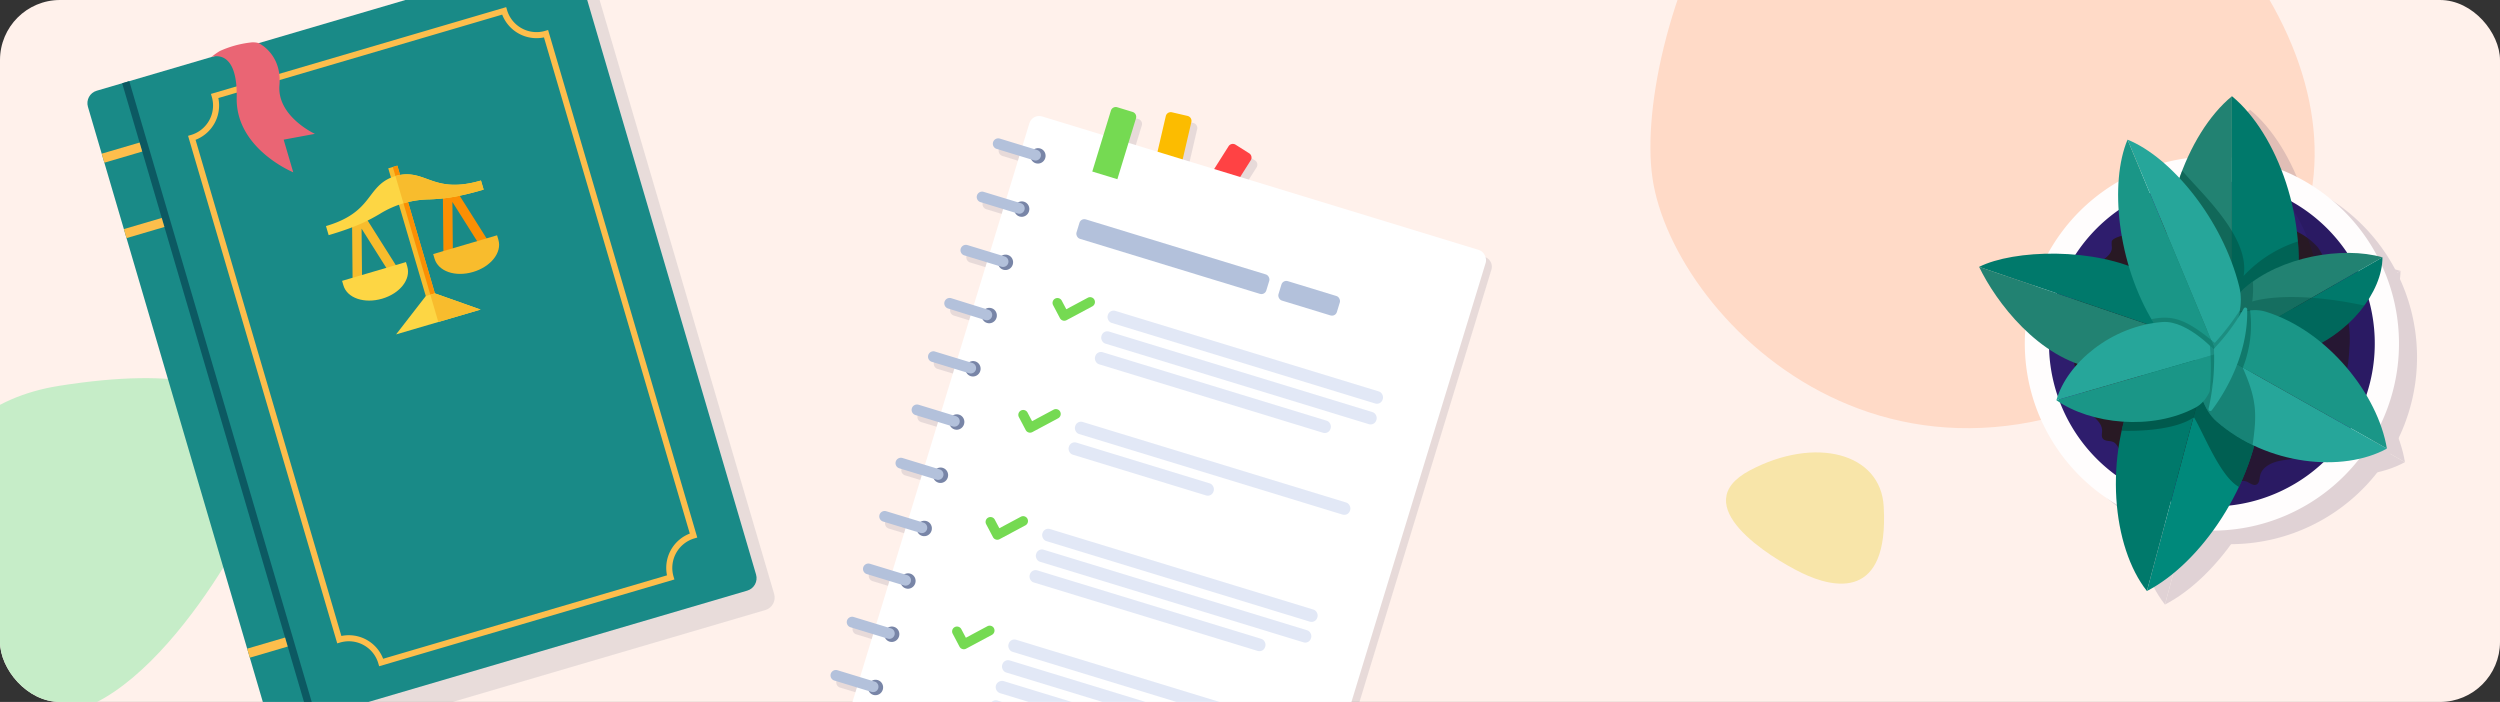 <?xml version="1.0" encoding="UTF-8"?>
<svg xmlns="http://www.w3.org/2000/svg" xmlns:xlink="http://www.w3.org/1999/xlink" width="666" height="187" viewBox="0 0 666 187">
  <rect x="0" y="0" width="666" height="187" fill="#333333" stroke="none"/>
  <defs>
    <clipPath id="clip-path">
      <rect id="Rectangle_4557" data-name="Rectangle 4557" width="666" height="187" rx="16" transform="translate(596 6655)" fill="#fff1eb"></rect>
    </clipPath>
  </defs>
  <g id="Groupe_22348" data-name="Groupe 22348" transform="translate(-262 -6655)">
    <rect id="Rectangle_640" data-name="Rectangle 640" width="666" height="187" rx="16" transform="translate(262 6655)" fill="#fff1eb"></rect>
    <g id="Groupe_de_masques_5" data-name="Groupe de masques 5" transform="translate(-334)" clip-path="url(#clip-path)">
      <g id="Groupe_20478" data-name="Groupe 20478">
        <g id="Groupe_26367" data-name="Groupe 26367" transform="translate(1079.156 6571.926) rotate(24)">
          <path id="Tracé_61101" data-name="Tracé 61101" d="M169.43,111.837c-50.1,90.72-134.837,57.71-155.575,24.855S-14.573-5.6,66.128.224,198.013,60.03,169.43,111.837Z" transform="translate(0 0)" fill="#ffdac7"></path>
          <path id="Tracé_86599" data-name="Tracé 86599" d="M124.748,244.383c11.5,22.369-3.34,25.321-12.738,25.01s-35.884-3.884-23.767-19.34S118.223,231.568,124.748,244.383Z" transform="translate(-19.008 -52.778)" fill="#f8e5a9"></path>
        </g>
        <g id="Groupe_25704" data-name="Groupe 25704" transform="matrix(0.875, -0.485, 0.485, 0.875, 568.676, 6647.772)">
          <g id="Groupe_25704-2" data-name="Groupe 25704" transform="translate(-72.605 113.839)">
            <path id="Tracé_3274" data-name="Tracé 3274" d="M174.011,339.282c62.453,22.779,41.032,46.689,23.307,58.38s-72.56,39.825-79.2-1.81C111.408,354.292,138.259,326.309,174.011,339.282Z" transform="translate(-117.087 -336.082)" fill="#c6edc8"></path>
          </g>
        </g>
      </g>
    </g>
    <g id="Groupe_de_masques_8" data-name="Groupe de masques 8" transform="translate(-334)" clip-path="url(#clip-path)">
      <g id="Groupe_20971" data-name="Groupe 20971">
        <g id="Illustration_42" data-name="Illustration 42" transform="translate(903.603 6786.374) rotate(17)">
          <g id="Groupe_20940" data-name="Groupe 20940" transform="translate(-68.472 -98.666)">
            <g id="Groupe_20939" data-name="Groupe 20939">
              <path id="Tracé_38180" data-name="Tracé 38180" d="M137.91,195.333l-.091-179.057a2.712,2.712,0,0,0-2.713-2.71L68.63,13.6l1.392-5.079a1.355,1.355,0,0,0-.949-1.666L64.945,5.723a1.356,1.356,0,0,0-1.666.949l-1.9,6.931-8.765,0-.7-10.213a1.356,1.356,0,0,0-1.445-1.26L46.2,2.426a1.356,1.356,0,0,0-1.26,1.445l.665,9.74-8.083,0V6.755A1.356,1.356,0,0,0,36.167,5.4H31.885A1.356,1.356,0,0,0,30.53,6.755v6.864l-17.119.009a2.711,2.711,0,0,0-2.71,2.713l0,6.188-6.3,0a1.435,1.435,0,0,0,0,2.87l6.3,0,.006,11.956-6.3,0a1.435,1.435,0,0,0,0,2.869l6.3,0,.006,11.956-6.3,0a1.435,1.435,0,0,0,0,2.869l6.3,0,.006,11.963-6.289-.035a1.435,1.435,0,0,0-.016,2.869l6.306.035.006,11.95-6.3,0a1.435,1.435,0,0,0,0,2.869l6.3,0,.005,11.956-6.3,0a1.435,1.435,0,0,0,0,2.87l6.3,0,.006,11.956-6.3,0a1.435,1.435,0,0,0,0,2.869l6.3,0,.006,11.956-6.3,0a1.435,1.435,0,0,0,0,2.869l6.3,0,.006,11.784-6.358,0a1.435,1.435,0,0,0,0,2.869l6.358,0,.006,11.956-6.358,0a1.435,1.435,0,0,0,0,2.869l6.358,0,.006,11.956-6.358,0a1.435,1.435,0,0,0,0,2.869l6.358,0,.006,11.963-6.35-.035a1.435,1.435,0,0,0-.016,2.869l6.367.035,0,7.08a2.712,2.712,0,0,0,2.714,2.71l121.695-.062A2.712,2.712,0,0,0,137.91,195.333Z" transform="translate(-0.966 -0.776)" fill="#0b0b3a" opacity="0.1"></path>
              <g id="Groupe_20938" data-name="Groupe 20938">
                <g id="Groupe_20907" data-name="Groupe 20907" transform="translate(41.937)">
                  <path id="Tracé_38181" data-name="Tracé 38181" d="M70.114,19.967l-6.977.477L61.869,1.871A1.356,1.356,0,0,1,63.13.426L67.4.134a1.355,1.355,0,0,1,1.445,1.26Z" transform="translate(-61.866 -0.131)" fill="#fcbc00"></path>
                </g>
                <path id="Tracé_38182" data-name="Tracé 38182" d="M87.318,28.85,80.574,27l5.66-20.645A1.356,1.356,0,0,1,87.9,5.407l4.128,1.132A1.355,1.355,0,0,1,92.978,8.2Z" transform="translate(-25.955 -1.815)" fill="#ff4244"></path>
                <g id="Groupe_20937" data-name="Groupe 20937" transform="translate(0 11.465)">
                  <g id="Groupe_20908" data-name="Groupe 20908" transform="translate(7.746)">
                    <rect id="Rectangle_4810" data-name="Rectangle 4810" width="127.118" height="184.48" rx="2.711" fill="#fff"></rect>
                  </g>
                  <g id="Groupe_20917" data-name="Groupe 20917" transform="translate(10.459 8.302)">
                    <g id="Groupe_20909" data-name="Groupe 20909" transform="translate(0.053 103.781)">
                      <ellipse id="Ellipse_826" data-name="Ellipse 826" cx="2.022" cy="2.062" rx="2.022" ry="2.062" fill="#7885a7"></ellipse>
                    </g>
                    <g id="Groupe_20910" data-name="Groupe 20910" transform="translate(0.045 88.955)">
                      <ellipse id="Ellipse_827" data-name="Ellipse 827" cx="2.022" cy="2.062" rx="2.022" ry="2.062" fill="#7885a7"></ellipse>
                    </g>
                    <g id="Groupe_20911" data-name="Groupe 20911" transform="translate(0.038 74.129)">
                      <ellipse id="Ellipse_828" data-name="Ellipse 828" cx="2.022" cy="2.062" rx="2.022" ry="2.062" fill="#7885a7"></ellipse>
                    </g>
                    <g id="Groupe_20912" data-name="Groupe 20912" transform="translate(0.03 59.303)">
                      <ellipse id="Ellipse_829" data-name="Ellipse 829" cx="2.022" cy="2.062" rx="2.022" ry="2.062" fill="#7885a7"></ellipse>
                    </g>
                    <g id="Groupe_20913" data-name="Groupe 20913" transform="translate(0.023 44.478)">
                      <ellipse id="Ellipse_830" data-name="Ellipse 830" cx="2.022" cy="2.062" rx="2.022" ry="2.062" fill="#7885a7"></ellipse>
                    </g>
                    <g id="Groupe_20914" data-name="Groupe 20914" transform="translate(0.015 29.652)">
                      <ellipse id="Ellipse_831" data-name="Ellipse 831" cx="2.022" cy="2.062" rx="2.022" ry="2.062" fill="#7885a7"></ellipse>
                    </g>
                    <g id="Groupe_20915" data-name="Groupe 20915" transform="translate(0.008 14.826)">
                      <ellipse id="Ellipse_832" data-name="Ellipse 832" cx="2.022" cy="2.062" rx="2.022" ry="2.062" fill="#7885a7"></ellipse>
                    </g>
                    <g id="Groupe_20916" data-name="Groupe 20916">
                      <ellipse id="Ellipse_833" data-name="Ellipse 833" cx="2.022" cy="2.062" rx="2.022" ry="2.062" fill="#7885a7"></ellipse>
                    </g>
                  </g>
                  <g id="Groupe_20926" data-name="Groupe 20926" transform="translate(0 8.93)">
                    <g id="Groupe_20918" data-name="Groupe 20918" transform="translate(0.053 103.781)">
                      <path id="Tracé_38183" data-name="Tracé 38183" d="M1.484,183.322l10.432-.005a1.435,1.435,0,0,1,0,2.869l-10.433.005a1.435,1.435,0,0,1,0-2.869Z" transform="translate(-0.078 -183.317)" fill="#b3c1db"></path>
                    </g>
                    <g id="Groupe_20919" data-name="Groupe 20919" transform="translate(0.045 88.955)">
                      <path id="Tracé_38184" data-name="Tracé 38184" d="M1.473,161.451l10.432-.005a1.435,1.435,0,0,1,0,2.869l-10.432.005a1.435,1.435,0,0,1,0-2.869Z" transform="translate(-0.067 -161.446)" fill="#b3c1db"></path>
                    </g>
                    <g id="Groupe_20920" data-name="Groupe 20920" transform="translate(0.038 74.129)">
                      <path id="Tracé_38185" data-name="Tracé 38185" d="M1.462,139.58l10.432,0a1.435,1.435,0,0,1,0,2.869l-10.432.005a1.435,1.435,0,0,1,0-2.87Z" transform="translate(-0.056 -139.575)" fill="#b3c1db"></path>
                    </g>
                    <g id="Groupe_20921" data-name="Groupe 20921" transform="translate(0.03 59.303)">
                      <path id="Tracé_38186" data-name="Tracé 38186" d="M1.45,117.708l10.433-.005a1.435,1.435,0,0,1,0,2.87l-10.432,0a1.435,1.435,0,0,1,0-2.869Z" transform="translate(-0.044 -117.703)" fill="#b3c1db"></path>
                    </g>
                    <g id="Groupe_20922" data-name="Groupe 20922" transform="translate(0.022 44.451)">
                      <path id="Tracé_38187" data-name="Tracé 38187" d="M1.448,95.794l10.433.057a1.435,1.435,0,0,1-.016,2.869L1.432,98.663a1.435,1.435,0,0,1,.016-2.869Z" transform="translate(-0.033 -95.794)" fill="#b3c1db"></path>
                    </g>
                    <g id="Groupe_20923" data-name="Groupe 20923" transform="translate(0.015 29.651)">
                      <path id="Tracé_38188" data-name="Tracé 38188" d="M1.428,73.966l10.433-.005a1.435,1.435,0,0,1,0,2.869l-10.433.005a1.435,1.435,0,0,1,0-2.869Z" transform="translate(-0.022 -73.961)" fill="#b3c1db"></path>
                    </g>
                    <g id="Groupe_20924" data-name="Groupe 20924" transform="translate(0.007 14.826)">
                      <path id="Tracé_38189" data-name="Tracé 38189" d="M1.417,52.1,11.85,52.09a1.435,1.435,0,0,1,0,2.869l-10.433.005a1.435,1.435,0,0,1,0-2.869Z" transform="translate(-0.011 -52.09)" fill="#b3c1db"></path>
                    </g>
                    <g id="Groupe_20925" data-name="Groupe 20925">
                      <path id="Tracé_38190" data-name="Tracé 38190" d="M1.406,30.224l10.433,0a1.435,1.435,0,0,1,0,2.869l-10.433.005a1.435,1.435,0,0,1,0-2.87Z" transform="translate(0 -30.219)" fill="#b3c1db"></path>
                    </g>
                  </g>
                  <g id="Groupe_20931" data-name="Groupe 20931" transform="translate(10.459 126.736)">
                    <g id="Groupe_20927" data-name="Groupe 20927" transform="translate(0.023 44.478)">
                      <ellipse id="Ellipse_834" data-name="Ellipse 834" cx="2.022" cy="2.062" rx="2.022" ry="2.062" fill="#7885a7"></ellipse>
                    </g>
                    <g id="Groupe_20928" data-name="Groupe 20928" transform="translate(0.015 29.652)">
                      <ellipse id="Ellipse_835" data-name="Ellipse 835" cx="2.022" cy="2.062" rx="2.022" ry="2.062" fill="#7885a7"></ellipse>
                    </g>
                    <g id="Groupe_20929" data-name="Groupe 20929" transform="translate(0.008 14.826)">
                      <ellipse id="Ellipse_836" data-name="Ellipse 836" cx="2.022" cy="2.062" rx="2.022" ry="2.062" fill="#7885a7"></ellipse>
                    </g>
                    <g id="Groupe_20930" data-name="Groupe 20930">
                      <ellipse id="Ellipse_837" data-name="Ellipse 837" cx="2.022" cy="2.062" rx="2.022" ry="2.062" fill="#7885a7"></ellipse>
                    </g>
                  </g>
                  <g id="Groupe_20936" data-name="Groupe 20936" transform="translate(0 127.365)">
                    <g id="Groupe_20932" data-name="Groupe 20932" transform="translate(0.022 44.451)">
                      <path id="Tracé_38191" data-name="Tracé 38191" d="M1.448,270.509l10.433.057a1.435,1.435,0,0,1-.016,2.87l-10.432-.058a1.435,1.435,0,0,1,.016-2.869Z" transform="translate(-0.033 -270.509)" fill="#b3c1db"></path>
                    </g>
                    <g id="Groupe_20933" data-name="Groupe 20933" transform="translate(0.015 29.651)">
                      <path id="Tracé_38192" data-name="Tracé 38192" d="M1.428,248.681l10.433-.005a1.435,1.435,0,0,1,0,2.869l-10.433.005a1.435,1.435,0,0,1,0-2.869Z" transform="translate(-0.022 -248.676)" fill="#b3c1db"></path>
                    </g>
                    <g id="Groupe_20934" data-name="Groupe 20934" transform="translate(0.007 14.826)">
                      <path id="Tracé_38193" data-name="Tracé 38193" d="M1.417,226.81,11.85,226.8a1.435,1.435,0,0,1,0,2.869l-10.433.005a1.435,1.435,0,0,1,0-2.869Z" transform="translate(-0.011 -226.805)" fill="#b3c1db"></path>
                    </g>
                    <g id="Groupe_20935" data-name="Groupe 20935">
                      <path id="Tracé_38194" data-name="Tracé 38194" d="M1.406,204.939l10.433-.005a1.435,1.435,0,0,1,0,2.869l-10.433.005a1.435,1.435,0,0,1,0-2.869Z" transform="translate(0 -204.934)" fill="#b3c1db"></path>
                    </g>
                  </g>
                </g>
                <path id="Tracé_38195" data-name="Tracé 38195" d="M47.6,23.276H40.612V6.308a1.356,1.356,0,0,1,1.356-1.356h4.281A1.356,1.356,0,0,1,47.6,6.308Z" transform="translate(-13.082 -1.684)" fill="#75da52"></path>
              </g>
            </g>
            <rect id="Rectangle_4811" data-name="Rectangle 4811" width="52.874" height="5.41" rx="1.356" transform="translate(28.254 34.286)" fill="#b3c1db"></rect>
            <rect id="Rectangle_4812" data-name="Rectangle 4812" width="16.269" height="5.41" rx="1.356" transform="translate(84.518 34.286)" fill="#b3c1db"></rect>
            <rect id="Rectangle_4813" data-name="Rectangle 4813" width="76.584" height="3.356" rx="1.576" transform="translate(42.672 55.294)" fill="#e2e8f6"></rect>
            <rect id="Rectangle_4814" data-name="Rectangle 4814" width="76.584" height="3.356" rx="1.576" transform="translate(42.673 61.056)" fill="#e2e8f6"></rect>
            <rect id="Rectangle_4815" data-name="Rectangle 4815" width="65.578" height="3.356" rx="1.576" transform="translate(42.672 66.813)" fill="#e2e8f6"></rect>
            <rect id="Rectangle_4816" data-name="Rectangle 4816" width="76.584" height="3.356" rx="1.576" transform="translate(43.011 86.137)" fill="#e2e8f6"></rect>
            <rect id="Rectangle_4817" data-name="Rectangle 4817" width="40.32" height="3.356" rx="1.576" transform="translate(43.011 91.888)" fill="#e2e8f6"></rect>
            <rect id="Rectangle_4818" data-name="Rectangle 4818" width="76.584" height="3.356" rx="1.576" transform="translate(43.011 115.963)" fill="#e2e8f6"></rect>
            <rect id="Rectangle_4819" data-name="Rectangle 4819" width="76.584" height="3.356" rx="1.576" transform="translate(43.012 121.725)" fill="#e2e8f6"></rect>
            <rect id="Rectangle_4820" data-name="Rectangle 4820" width="65.578" height="3.356" rx="1.576" transform="translate(43.011 127.482)" fill="#e2e8f6"></rect>
            <rect id="Rectangle_4821" data-name="Rectangle 4821" width="76.584" height="3.356" rx="1.576" transform="translate(43.011 146.806)" fill="#e2e8f6"></rect>
            <rect id="Rectangle_4822" data-name="Rectangle 4822" width="76.584" height="3.356" rx="1.576" transform="translate(43.012 152.568)" fill="#e2e8f6"></rect>
            <path id="Tracé_38196" data-name="Tracé 38196" d="M137.864,237.064l-72.582-.039a1.719,1.719,0,0,1-1.832-1.579v-.2a1.72,1.72,0,0,1,1.834-1.574l72.582.039a1.719,1.719,0,0,1,1.832,1.579v.2A1.719,1.719,0,0,1,137.864,237.064Z" transform="translate(-20.439 -75.361)" fill="#e2e8f6" fill-rule="evenodd"></path>
            <rect id="Rectangle_4823" data-name="Rectangle 4823" width="65.578" height="3.356" rx="1.576" transform="translate(43.011 163.748)" fill="#e2e8f6"></rect>
            <path id="Tracé_38197" data-name="Tracé 38197" d="M51.163,79.742a1.3,1.3,0,0,0-1.835,0l-4.582,4.61-1.835-1.844a1.3,1.3,0,0,0-1.835,1.844l2.747,2.766a1.3,1.3,0,0,0,1.835,0l5.5-5.531a1.309,1.309,0,0,0,0-1.844Z" transform="translate(-13.109 -25.654)" fill="#75da52"></path>
            <path id="Tracé_38198" data-name="Tracé 38198" d="M51.163,125.742a1.3,1.3,0,0,0-1.835,0l-4.582,4.61-1.835-1.844a1.3,1.3,0,1,0-1.835,1.844l2.747,2.766a1.3,1.3,0,0,0,1.835,0l5.5-5.531a1.309,1.309,0,0,0,0-1.844Z" transform="translate(-13.109 -40.472)" fill="#75da52"></path>
            <path id="Tracé_38199" data-name="Tracé 38199" d="M51.163,169.742a1.3,1.3,0,0,0-1.835,0l-4.582,4.61-1.835-1.844a1.3,1.3,0,1,0-1.835,1.844l2.747,2.766a1.3,1.3,0,0,0,1.835,0l5.5-5.531a1.309,1.309,0,0,0,0-1.844Z" transform="translate(-13.109 -54.645)" fill="#75da52"></path>
            <path id="Tracé_38200" data-name="Tracé 38200" d="M51.163,214.742a1.3,1.3,0,0,0-1.835,0l-4.582,4.61-1.835-1.844a1.3,1.3,0,0,0-1.835,1.844l2.747,2.766a1.3,1.3,0,0,0,1.835,0l5.5-5.531a1.309,1.309,0,0,0,0-1.844Z" transform="translate(-13.109 -69.141)" fill="#75da52"></path>
          </g>
        </g>
        <g id="Illustration_118" data-name="Illustration 118" transform="matrix(0.999, 0.035, -0.035, 0.999, 710.828, 6748.34)">
          <g id="Groupe_20950" data-name="Groupe 20950" transform="translate(-94.745 -107.739)">
            <g id="Groupe_20941" data-name="Groupe 20941" transform="translate(0.912 0.912)" opacity="0.1" style="mix-blend-mode: multiply;isolation: isolate">
              <rect id="Rectangle_4824" data-name="Rectangle 4824" width="135.686" height="176.702" rx="3.455" transform="translate(4.088 46.881) rotate(-18.384)" fill="#13203e"></rect>
              <rect id="Rectangle_4825" data-name="Rectangle 4825" width="1.977" height="176.702" transform="translate(14.074 43.562) rotate(-18.384)" fill="#13203e"></rect>
              <path id="Tracé_38201" data-name="Tracé 38201" d="M164.768,170.063,88.475,195.419a9,9,0,0,0-11.379-5.7L33.141,57.463a9,9,0,0,0,5.7-11.379l76.293-25.356a9,9,0,0,0,11.379,5.7L170.47,158.684A9,9,0,0,0,164.768,170.063Z" fill="none" stroke="#13203e" stroke-miterlimit="10" stroke-width="1.615"></path>
              <rect id="Rectangle_4826" data-name="Rectangle 4826" width="10.524" height="2.506" transform="translate(9.282 62.511) rotate(-18.384)" fill="#13203e"></rect>
              <rect id="Rectangle_4827" data-name="Rectangle 4827" width="10.524" height="2.506" transform="translate(15.888 82.389) rotate(-18.384)" fill="#13203e"></rect>
              <rect id="Rectangle_4828" data-name="Rectangle 4828" width="10.524" height="2.506" transform="translate(52.646 192.989) rotate(-18.384)" fill="#13203e"></rect>
              <path id="Tracé_38202" data-name="Tracé 38202" d="M37.557,35.759s6.967-3,7.159,10.589S60.472,65.685,60.472,65.685l-2.86-8.606,8.263-1.836S55.569,50.932,55.986,42.6s-5.931-11-5.931-11a5.334,5.334,0,0,0-2.247-.074,27.39,27.39,0,0,0-8.052,2.559A22.66,22.66,0,0,0,37.557,35.759Z" fill="#13203e"></path>
              <path id="Tracé_38203" data-name="Tracé 38203" d="M86.937,63.337l-1.2.4,1.194,3.591,1.2-.4,1.2-.4-1.194-3.591Z" fill="#13203e"></path>
              <path id="Tracé_38204" data-name="Tracé 38204" d="M86.937,63.337l1.2-.4,1.194,3.591-1.2.4Z" fill="#13203e"></path>
              <path id="Tracé_38205" data-name="Tracé 38205" d="M89.324,70.518l-1.2.4,9.6,28.886,1.2-.4,1.2-.4-9.6-28.886Z" fill="#13203e"></path>
              <path id="Tracé_38206" data-name="Tracé 38206" d="M89.324,70.518l1.2-.4,9.6,28.886-1.2.4Z" fill="#13203e"></path>
              <path id="Tracé_38207" data-name="Tracé 38207" d="M113.117,82.272l-9.142-13.426-3.457.989.72,16.384,2.522-.108L103.14,72.1l7.892,11.6Z" fill="#13203e"></path>
              <path id="Tracé_38208" data-name="Tracé 38208" d="M89.178,90.227l-9.23-13.556-3.363,1.278L77.3,94.175l2.521-.108L79.2,80.051l7.894,11.6Z" fill="#13203e"></path>
              <path id="Tracé_38209" data-name="Tracé 38209" d="M85.337,98.514c-4.7,1.562-9.332.183-10.447-3.173l-.4-1.2,16.837-5.6.4,1.2C92.842,93.1,90.035,96.953,85.337,98.514Z" fill="#13203e"></path>
              <path id="Tracé_38210" data-name="Tracé 38210" d="M109.276,90.558c-4.7,1.562-9.252.156-10.368-3.2l-.4-1.2,16.837-5.6.4,1.2C116.86,85.119,113.973,89,109.276,90.558Z" fill="#13203e"></path>
              <path id="Tracé_38211" data-name="Tracé 38211" d="M96.273,66.247c-2.621-.855-5.1-1.661-8.54-.517S82.789,69,81.2,71.256c-1.992,2.828-4.33,6.059-11.509,8.445l.8,2.394c7.718-2.565,10.9-4.545,13.39-6.116a25.673,25.673,0,0,1,13.077-4.346c2.936-.233,6.67-.551,14.388-3.116l-.8-2.394C103.368,68.509,99.561,67.32,96.273,66.247Z" fill="#13203e"></path>
              <path id="Tracé_38212" data-name="Tracé 38212" d="M111.343,68.517l-.8-2.394c-7.179,2.386-10.986,1.2-14.274.124-2.621-.855-5.1-1.661-8.54-.517l2.387,7.182a25.17,25.17,0,0,1,6.835-1.279C99.891,71.4,103.625,71.082,111.343,68.517Z" fill="#13203e"></path>
              <path id="Tracé_38213" data-name="Tracé 38213" d="M99.325,96.612l-1.2.4-1.2.4-7.554,10.485,11.137-3.7,11.135-3.7Z" fill="#13203e"></path>
              <path id="Tracé_38214" data-name="Tracé 38214" d="M99.325,96.612l-1.2.4,2.386,7.182,11.135-3.7Z" fill="#13203e"></path>
            </g>
            <g id="Groupe_20949" data-name="Groupe 20949" transform="translate(0.912 0.912)">
              <g id="Groupe_20948" data-name="Groupe 20948">
                <rect id="Rectangle_4829" data-name="Rectangle 4829" width="135.686" height="176.702" rx="3.455" transform="translate(-0.912 41.881) rotate(-18.384)" fill="#198a87"></rect>
                <rect id="Rectangle_4830" data-name="Rectangle 4830" width="1.977" height="176.702" transform="translate(9.074 38.562) rotate(-18.384)" fill="#0c5962"></rect>
                <path id="Tracé_38215" data-name="Tracé 38215" d="M159.768,165.063,83.475,190.419a9,9,0,0,0-11.379-5.7L28.141,52.463a9,9,0,0,0,5.7-11.379l76.293-25.356a9,9,0,0,0,11.379,5.7L165.47,153.684A9,9,0,0,0,159.768,165.063Z" fill="none" stroke="#fdbe4c" stroke-miterlimit="10" stroke-width="1.615"></path>
                <rect id="Rectangle_4831" data-name="Rectangle 4831" width="10.524" height="2.506" transform="translate(4.282 57.511) rotate(-18.384)" fill="#fdbe4c"></rect>
                <rect id="Rectangle_4832" data-name="Rectangle 4832" width="10.524" height="2.506" transform="translate(10.888 77.389) rotate(-18.384)" fill="#fdbe4c"></rect>
                <rect id="Rectangle_4833" data-name="Rectangle 4833" width="10.524" height="2.506" transform="translate(47.646 187.989) rotate(-18.384)" fill="#fdbe4c"></rect>
                <path id="Tracé_38216" data-name="Tracé 38216" d="M32.557,30.759s6.967-3,7.159,10.589S55.472,60.685,55.472,60.685l-2.86-8.606,8.263-1.836S50.569,45.932,50.986,37.6s-5.931-11-5.931-11a5.334,5.334,0,0,0-2.247-.074,27.39,27.39,0,0,0-8.052,2.559A22.66,22.66,0,0,0,32.557,30.759Z" fill="#ea6574"></path>
                <g id="Groupe_20947" data-name="Groupe 20947">
                  <path id="Tracé_38217" data-name="Tracé 38217" d="M81.937,58.337l-1.2.4,1.194,3.591,1.2-.4,1.2-.4-1.194-3.591Z" fill="#f8bc2d"></path>
                  <path id="Tracé_38218" data-name="Tracé 38218" d="M81.937,58.337l1.2-.4,1.194,3.591-1.2.4Z" fill="#fb8f03"></path>
                  <path id="Tracé_38219" data-name="Tracé 38219" d="M84.324,65.518l-1.2.4,9.6,28.886,1.2-.4,1.2-.4-9.6-28.886Z" fill="#f8bc2d"></path>
                  <path id="Tracé_38220" data-name="Tracé 38220" d="M84.324,65.518l1.2-.4,9.6,28.886-1.2.4Z" fill="#fb8f03"></path>
                  <g id="Groupe_20942" data-name="Groupe 20942">
                    <path id="Tracé_38221" data-name="Tracé 38221" d="M108.117,77.272,98.975,63.846l-3.457.989.72,16.384,2.522-.108L98.14,67.1l7.892,11.6Z" fill="#fb8f03"></path>
                  </g>
                  <path id="Tracé_38222" data-name="Tracé 38222" d="M84.178,85.227l-9.23-13.556-3.363,1.278L72.3,89.175l2.521-.108L74.2,75.051l7.894,11.6Z" fill="#f8bc2d"></path>
                  <g id="Groupe_20944" data-name="Groupe 20944">
                    <g id="Groupe_20943" data-name="Groupe 20943">
                      <path id="Tracé_38223" data-name="Tracé 38223" d="M80.337,93.514c-4.7,1.562-9.332.183-10.447-3.173l-.4-1.2,16.837-5.6.4,1.2C87.842,88.1,85.035,91.953,80.337,93.514Z" fill="#fdd644"></path>
                    </g>
                  </g>
                  <g id="Groupe_20946" data-name="Groupe 20946">
                    <g id="Groupe_20945" data-name="Groupe 20945">
                      <path id="Tracé_38224" data-name="Tracé 38224" d="M104.276,85.558c-4.7,1.562-9.252.156-10.368-3.2l-.4-1.2,16.837-5.6.4,1.2C111.86,80.119,108.973,84,104.276,85.558Z" fill="#f8bc2d"></path>
                    </g>
                  </g>
                  <path id="Tracé_38225" data-name="Tracé 38225" d="M91.273,61.247c-2.621-.855-5.1-1.661-8.54-.517S77.789,64,76.2,66.256c-1.992,2.828-4.33,6.059-11.509,8.445l.8,2.394c7.718-2.565,10.9-4.545,13.39-6.116a25.673,25.673,0,0,1,13.077-4.346c2.936-.233,6.67-.551,14.388-3.116l-.8-2.394C98.368,63.509,94.561,62.32,91.273,61.247Z" fill="#fdd644"></path>
                  <path id="Tracé_38226" data-name="Tracé 38226" d="M106.343,63.517l-.8-2.394c-7.179,2.386-10.986,1.2-14.274.124-2.621-.855-5.1-1.661-8.54-.517l2.387,7.182a25.17,25.17,0,0,1,6.835-1.279C94.891,66.4,98.625,66.082,106.343,63.517Z" fill="#f8bc2d"></path>
                  <path id="Tracé_38227" data-name="Tracé 38227" d="M94.325,91.612l-1.2.4-1.2.4-7.554,10.485,11.137-3.7,11.135-3.7Z" fill="#fdd644"></path>
                  <path id="Tracé_38228" data-name="Tracé 38228" d="M94.325,91.612l-1.2.4,2.386,7.182,11.135-3.7Z" fill="#f8bc2d"></path>
                </g>
              </g>
            </g>
          </g>
        </g>
        <g id="Illustration_64" data-name="Illustration 64" transform="translate(1181.571 6748.34)">
          <g id="Groupe_20970" data-name="Groupe 20970" transform="translate(-58.333 -67.71)">
            <g id="Groupe_20951" data-name="Groupe 20951" transform="translate(4.807 3.605)" opacity="0.14" style="mix-blend-mode: multiply;isolation: isolate">
              <ellipse id="Ellipse_838" data-name="Ellipse 838" cx="46.621" cy="46.621" rx="46.621" ry="46.621" transform="translate(15.391 19.286)" fill="#1c124c"></ellipse>
              <path id="Tracé_38229" data-name="Tracé 38229" d="M70.437,100.549c-2.042-.23-3.75,2.434-5.933,2.506-1.374.047-2.529-.939-3.673-1.7s-2.735-1.32-3.823-.481c-.33.255-.588.625-.981.763-.669.237-1.338-.29-1.917-.7-3.438-2.437-8.879-1.878-11.171-5.416-.326-.5-.621-1.113-1.2-1.282-.757-.224-1.487.459-2.275.5-2.121.109-2.011-3.692-3.943-4.574-.929-.425-2.257-.117-2.821-.969-.379-.571-.151-1.326-.145-2.009.029-3.379-5.258-4.9-5.27-8.278,0-.655.21-1.292.266-1.944.278-3.244-3.25-6.2-2.244-9.292A20.354,20.354,0,0,0,26.1,65.72c.379-1.775-1.145-3.62-.558-5.337.2-.583.626-1.073.785-1.667.441-1.65-1.282-3.111-1.455-4.81-.209-2.045,1.8-3.569,3.616-4.525a2.5,2.5,0,0,0,1.1-.868c.464-.821-.135-1.818-.187-2.759-.184-3.259,5.7-4.1,5.763-7.361a10.41,10.41,0,0,1-.061-1.6c.192-1.077,3.085-1.637,4.116-2,2.517-.9,3.421-1.453,6.092-1.57a4.232,4.232,0,0,0,1.607-.263,1.156,1.156,0,0,0,.651-1.072c.212-2.708,3.06-4.532,5.39-3.135a5.4,5.4,0,0,1,.529.361,2.237,2.237,0,0,0,.976.553c1.2.172,1.639-1.788,2.819-2.05,1.4-.311,2.333,1.949,3.756,1.758.68-.093,1.138-.72,1.711-1.1,1.923-1.27,4.32.446,6.389,1.461a1.665,1.665,0,0,0,1.348.2c.422-.181.632-.644.919-1a3.3,3.3,0,0,1,3.913-.591c1.525.721,2.4,2.2,3.951,2.883a57.288,57.288,0,0,1,5.521,3.059,17.326,17.326,0,0,1,5.135,3.9c1.734,2.186,2.341,5.116,3.641,7.431l1.565,3.7c.72,3.026,2.41,5.876,3.049,9a27.667,27.667,0,0,1,.239,6.98c-.183,3.521-.483,7.3-2.7,10.039a1.933,1.933,0,0,0-.625,1.287,2.744,2.744,0,0,0,.437.952c.719,1.377-.107,3.024-.913,4.35l-4.727,7.771a11.552,11.552,0,0,1-2.851,3.534c-1.955,1.417-4.54,1.465-6.915,1.9s-5,1.678-5.491,4.042c-.177.85-.156,1.928-.93,2.318-.919.464-1.866-.546-2.851-.846A2.248,2.248,0,0,0,70.437,100.549Z" transform="translate(0.208 1.96)" fill="#1c124c"></path>
              <path id="Tracé_38230" data-name="Tracé 38230" d="M106.375,54.274a46.576,46.576,0,0,0-30.59-33.238A46.614,46.614,0,0,1,28.5,98.62a46.617,46.617,0,0,0,77.875-44.346Z" transform="translate(0.944 0.639)" fill="#1c124c" opacity="0.35"></path>
              <path id="Tracé_38231" data-name="Tracé 38231" d="M15.535,77.964a49.84,49.84,0,1,1,60.187,36.682A49.9,49.9,0,0,1,15.535,77.964Zm90.613-21.987A43.4,43.4,0,1,0,74.2,108.389,43.45,43.45,0,0,0,106.147,55.977Z" transform="translate(-1.957 -0.303)" fill="#1c124c"></path>
              <path id="Tracé_38232" data-name="Tracé 38232" d="M46.16,57.421C42.3,36.378,50.984,12.909,63.03,3V74.528S48.117,68.094,46.16,57.421Z" transform="translate(4.32 -3)" fill="#1c124c"></path>
              <path id="Tracé_38233" data-name="Tracé 38233" d="M76.912,57.421C80.772,36.378,72.088,12.909,60.042,3V74.528S74.955,68.094,76.912,57.421Z" transform="translate(7.309 -3)" fill="#1c124c"></path>
              <path id="Tracé_38234" data-name="Tracé 38234" d="M66.149,47.539c1.764-10.4-11.3-21.987-16.372-28.037C45.746,29.95,44.014,42.395,46.16,54.091,48.117,64.763,63.03,71.2,63.03,71.2S77.943,64.763,79.9,54.091a60.024,60.024,0,0,0,.705-15.725A33.947,33.947,0,0,0,66.149,47.539Z" transform="translate(4.32 0.33)" fill="#1c124c"></path>
              <path id="Tracé_38235" data-name="Tracé 38235" d="M71.643,75C70.01,95.867,55.5,116.834,41.2,124.2L59.56,55.6S72.471,64.418,71.643,75Z" transform="translate(3.506 7.615)" fill="#1c124c"></path>
              <path id="Tracé_38236" data-name="Tracé 38236" d="M40.083,69.015c-9.171,19.5-6.717,43.546,2.5,55.185L60.949,55.6S44.735,59.127,40.083,69.015Z" transform="translate(2.117 7.615)" fill="#1c124c"></path>
              <path id="Tracé_38237" data-name="Tracé 38237" d="M54.858,77.916c2.776,4.7,7.02,15.813,11.975,18.551A62.314,62.314,0,0,0,72.773,75C73.6,64.418,60.69,55.6,60.69,55.6S44.476,59.127,39.823,69.015A59.752,59.752,0,0,0,35.6,81.5S48.732,82.135,54.858,77.916Z" transform="translate(2.376 7.615)" fill="#1c124c"></path>
              <path id="Tracé_38238" data-name="Tracé 38238" d="M35.024,67.973C19.794,65.267,8.445,50.1,4,40.832L53.192,57.6S42.748,69.344,35.024,67.973Z" transform="translate(-4 4.634)" fill="#1c124c"></path>
              <path id="Tracé_38239" data-name="Tracé 38239" d="M48.589,43.226C34.876,36.067,13.183,36.8,4,41.424L53.192,58.188S55.544,46.855,48.589,43.226Z" transform="translate(-4 4.042)" fill="#1c124c"></path>
              <path id="Tracé_38240" data-name="Tracé 38240" d="M63.257,47.155c9.617-8.433,26.106-11.279,36.786-8.247L61.531,60.946S58.38,51.431,63.257,47.155Z" transform="translate(7.407 4.008)" fill="#1c124c"></path>
              <path id="Tracé_38241" data-name="Tracé 38241" d="M78.059,64C91.1,59.465,99.884,47.847,99.874,38.711L61.363,60.748S71.445,66.3,78.059,64Z" transform="translate(7.575 4.206)" fill="#1c124c"></path>
              <path id="Tracé_38242" data-name="Tracé 38242" d="M65.36,49.408a27.745,27.745,0,0,0,.157-5.313c-.784.565-1.547,1.15-2.261,1.776-4.877,4.276-1.726,13.791-1.726,13.791s10.082,5.55,16.7,3.25A35.913,35.913,0,0,0,95.212,50.464C74.535,46.09,65.36,49.408,65.36,49.408Z" transform="translate(7.407 5.293)" fill="#1c124c"></path>
              <path id="Tracé_38243" data-name="Tracé 38243" d="M70.687,50.837c16.522,5.121,29.895,22.068,32.279,36.473L51.911,58.555S62.308,48.24,70.687,50.837Z" transform="translate(5.668 6.568)" fill="#1c124c"></path>
              <path id="Tracé_38244" data-name="Tracé 38244" d="M57.57,78.661c13.518,11.8,33.65,13.722,45.41,7.283L51.925,57.189S50.715,72.678,57.57,78.661Z" transform="translate(5.654 7.935)" fill="#1c124c"></path>
              <path id="Tracé_38245" data-name="Tracé 38245" d="M66.521,50.365c-6.754,0-14.6,8.2-14.6,8.2s-1.21,15.489,5.645,21.472a44.654,44.654,0,0,0,4.054,3.12A53.913,53.913,0,0,0,67.2,86.365c1.122-8.009,1.245-11.878-2.614-20.563A31.068,31.068,0,0,0,66.521,50.365Z" transform="translate(5.654 6.558)" fill="#1c124c"></path>
              <path id="Tracé_38246" data-name="Tracé 38246" d="M44.232,61.37C34.524,45.461,32.5,24.044,37.322,12.634L61.431,70.421S49.155,69.438,44.232,61.37Z" transform="translate(2.217 -1.056)" fill="#1c124c"></path>
              <path id="Tracé_38247" data-name="Tracé 38247" d="M66.676,51.83C62.2,33.739,48.4,17.232,36.9,12.634L61.009,70.421S68.947,61,66.676,51.83Z" transform="translate(2.639 -1.056)" fill="#1c124c"></path>
              <path id="Tracé_38248" data-name="Tracé 38248" d="M59.074,59.144c-7.226-5.973-10.863-7.57-16.874-6.317.179.306.356.615.541.918,4.923,8.068,17.2,9.051,17.2,9.051s4.719-5.605,5.837-12.378A67.261,67.261,0,0,1,59.074,59.144Z" transform="translate(3.708 6.568)" fill="#1c124c"></path>
              <path id="Tracé_38249" data-name="Tracé 38249" d="M58.25,74.4c-11.624,6.259-28,4.477-37.123-1.928L64.089,60.052S64.145,71.23,58.25,74.4Z" transform="translate(-0.544 8.512)" fill="#1c124c"></path>
              <path id="Tracé_38250" data-name="Tracé 38250" d="M49.377,53.058C35.724,54.109,23.91,64.043,21.127,73.891L64.089,61.468S56.3,52.525,49.377,53.058Z" transform="translate(-0.544 7.097)" fill="#1c124c"></path>
              <path id="Tracé_38251" data-name="Tracé 38251" d="M55.113,70.549A26.64,26.64,0,0,0,57.231,60.4s-.775-.891-2.053-2.091A68.1,68.1,0,0,1,55.113,70.549Z" transform="translate(6.314 8.161)" fill="#1c124c" opacity="0.27"></path>
              <path id="Tracé_38252" data-name="Tracé 38252" d="M64.236,50.092a53.068,53.068,0,0,1-7.8,10.56.469.469,0,0,0-.138.353A59.816,59.816,0,0,1,54.862,76.8a.488.488,0,0,0,.86.422c3.077-4.1,9.718-14.429,9.434-26.888A.494.494,0,0,0,64.236,50.092Z" transform="translate(6.26 6.453)" fill="#1c124c"></path>
            </g>
            <g id="Groupe_20969" data-name="Groupe 20969">
              <g id="Groupe_20968" data-name="Groupe 20968">
                <g id="Groupe_20953" data-name="Groupe 20953" transform="translate(12.167 16.06)">
                  <g id="Groupe_20952" data-name="Groupe 20952">
                    <ellipse id="Ellipse_839" data-name="Ellipse 839" cx="46.621" cy="46.621" rx="46.621" ry="46.621" transform="translate(3.224 3.226)" fill="#2e1d6d"></ellipse>
                    <path id="Tracé_38253" data-name="Tracé 38253" d="M66.437,97.549c-2.042-.23-3.75,2.434-5.933,2.506-1.374.047-2.529-.939-3.673-1.7s-2.735-1.32-3.823-.481c-.33.255-.588.625-.981.763-.669.237-1.338-.29-1.917-.7-3.438-2.437-8.879-1.878-11.171-5.416-.326-.5-.621-1.113-1.2-1.282-.757-.224-1.487.459-2.275.5-2.121.109-2.011-3.692-3.943-4.574-.929-.425-2.257-.117-2.821-.969-.379-.571-.151-1.326-.145-2.009.029-3.379-5.258-4.9-5.27-8.278,0-.655.21-1.292.266-1.945.278-3.244-3.25-6.2-2.244-9.292A20.355,20.355,0,0,0,22.1,62.72c.379-1.775-1.145-3.62-.558-5.337.2-.583.626-1.073.785-1.667.441-1.65-1.282-3.111-1.455-4.81-.209-2.045,1.8-3.569,3.616-4.525a2.5,2.5,0,0,0,1.1-.868c.464-.821-.135-1.818-.187-2.759-.184-3.259,5.7-4.1,5.763-7.361a10.41,10.41,0,0,1-.061-1.6c.192-1.077,3.085-1.637,4.116-2,2.517-.9,3.421-1.453,6.092-1.57a4.232,4.232,0,0,0,1.607-.263,1.156,1.156,0,0,0,.651-1.072c.212-2.708,3.06-4.532,5.39-3.135a5.4,5.4,0,0,1,.529.361,2.237,2.237,0,0,0,.976.553c1.2.172,1.639-1.788,2.819-2.05,1.4-.311,2.333,1.949,3.756,1.758.68-.093,1.138-.72,1.711-1.1,1.923-1.27,4.32.446,6.389,1.461a1.665,1.665,0,0,0,1.348.2c.422-.181.632-.644.919-1a3.3,3.3,0,0,1,3.913-.591c1.525.721,2.4,2.2,3.951,2.883a57.288,57.288,0,0,1,5.521,3.059,17.326,17.326,0,0,1,5.135,3.9c1.734,2.186,2.341,5.116,3.641,7.431l1.565,3.7c.72,3.026,2.41,5.876,3.049,9a27.666,27.666,0,0,1,.239,6.98c-.183,3.521-.483,7.3-2.7,10.039a1.933,1.933,0,0,0-.625,1.287,2.744,2.744,0,0,0,.437.952c.719,1.377-.107,3.024-.913,4.35l-4.727,7.771a11.552,11.552,0,0,1-2.851,3.534c-1.955,1.417-4.54,1.465-6.915,1.9s-5,1.678-5.491,4.042c-.177.85-.156,1.928-.93,2.318-.919.464-1.866-.546-2.851-.846A2.249,2.249,0,0,0,66.437,97.549Z" transform="translate(-7.959 -11.101)" fill="#281924"></path>
                    <path id="Tracé_38254" data-name="Tracé 38254" d="M102.375,51.274a46.576,46.576,0,0,0-30.59-33.238A46.614,46.614,0,0,1,24.5,95.62a46.617,46.617,0,0,0,77.875-44.346Z" transform="translate(-7.223 -12.421)" fill="#231652" opacity="0.35"></path>
                    <path id="Tracé_38255" data-name="Tracé 38255" d="M11.535,74.964a49.84,49.84,0,1,1,60.187,36.682A49.9,49.9,0,0,1,11.535,74.964Zm90.612-21.987A43.4,43.4,0,1,0,70.2,105.389,43.45,43.45,0,0,0,102.147,52.977Z" transform="translate(-10.124 -13.364)" fill="#fffdfd"></path>
                  </g>
                </g>
                <g id="Groupe_20967" data-name="Groupe 20967">
                  <g id="Groupe_20954" data-name="Groupe 20954" transform="translate(49.553)">
                    <path id="Tracé_38256" data-name="Tracé 38256" d="M42.16,54.421C38.3,33.378,46.984,9.909,59.03,0V71.528S44.117,65.094,42.16,54.421Z" transform="translate(-41.233)" fill="#228272"></path>
                    <path id="Tracé_38257" data-name="Tracé 38257" d="M72.912,54.421C76.772,33.378,68.088,9.909,56.042,0V71.528S70.955,65.094,72.912,54.421Z" transform="translate(-38.244)" fill="#00796b"></path>
                  </g>
                  <g id="Groupe_20955" data-name="Groupe 20955" transform="translate(49.553 19.832)" opacity="0.5">
                    <path id="Tracé_38258" data-name="Tracé 38258" d="M62.149,44.539c1.764-10.4-11.3-21.987-16.372-28.037C41.746,26.95,40.014,39.395,42.16,51.091,44.117,61.763,59.03,68.2,59.03,68.2S73.943,61.763,75.9,51.091a60.024,60.024,0,0,0,.705-15.725A33.947,33.947,0,0,0,62.149,44.539Z" transform="translate(-41.233 -16.502)" fill="#004d40"></path>
                  </g>
                  <g id="Groupe_20956" data-name="Groupe 20956" transform="translate(36.431 63.217)">
                    <path id="Tracé_38259" data-name="Tracé 38259" d="M67.643,72C66.01,92.867,51.5,113.834,37.2,121.2L55.56,52.6S68.471,61.418,67.643,72Z" transform="translate(-28.925 -52.602)" fill="#00897b"></path>
                    <path id="Tracé_38260" data-name="Tracé 38260" d="M36.083,66.015c-9.171,19.5-6.717,43.546,2.5,55.185L56.949,52.6S40.735,56.127,36.083,66.015Z" transform="translate(-30.314 -52.602)" fill="#00796b"></path>
                  </g>
                  <g id="Groupe_20957" data-name="Groupe 20957" transform="translate(37.974 63.217)" opacity="0.7">
                    <path id="Tracé_38261" data-name="Tracé 38261" d="M50.858,74.916c2.776,4.7,7.02,15.813,11.975,18.551A62.314,62.314,0,0,0,68.773,72C69.6,61.418,56.69,52.6,56.69,52.6S40.476,56.127,35.823,66.015A59.752,59.752,0,0,0,31.6,78.5S44.732,79.135,50.858,74.916Z" transform="translate(-31.598 -52.602)" fill="#004d40"></path>
                  </g>
                  <g id="Groupe_20958" data-name="Groupe 20958" transform="translate(0 41.937)">
                    <path id="Tracé_38262" data-name="Tracé 38262" d="M31.024,64.973C15.794,62.267,4.445,47.1,0,37.832L49.192,54.6S38.748,66.344,31.024,64.973Z" transform="translate(0 -34.303)" fill="#228272"></path>
                    <path id="Tracé_38263" data-name="Tracé 38263" d="M44.589,40.226C30.876,33.067,9.183,33.8,0,38.424L49.192,55.188S51.544,43.855,44.589,40.226Z" transform="translate(0 -34.896)" fill="#00796b"></path>
                  </g>
                  <g id="Groupe_20959" data-name="Groupe 20959" transform="translate(67.937 41.739)">
                    <path id="Tracé_38264" data-name="Tracé 38264" d="M59.257,44.155c9.617-8.433,26.106-11.279,36.786-8.247L57.531,57.946S54.38,48.431,59.257,44.155Z" transform="translate(-56.53 -34.731)" fill="#228272"></path>
                    <path id="Tracé_38265" data-name="Tracé 38265" d="M74.059,61C87.1,56.465,95.884,44.847,95.874,35.711L57.363,57.748S67.445,63.3,74.059,61Z" transform="translate(-56.362 -34.533)" fill="#00796b"></path>
                  </g>
                  <g id="Groupe_20960" data-name="Groupe 20960" transform="translate(67.937 49.388)" opacity="0.37">
                    <path id="Tracé_38266" data-name="Tracé 38266" d="M61.36,46.408a27.745,27.745,0,0,0,.157-5.313c-.784.565-1.547,1.15-2.261,1.776-4.877,4.276-1.726,13.791-1.726,13.791s10.082,5.55,16.7,3.25A35.913,35.913,0,0,0,91.212,47.464C70.535,43.09,61.36,46.408,61.36,46.408Z" transform="translate(-56.53 -41.095)" fill="#004d40"></path>
                  </g>
                  <g id="Groupe_20961" data-name="Groupe 20961" transform="translate(57.497 56.987)">
                    <path id="Tracé_38267" data-name="Tracé 38267" d="M66.687,47.837c16.522,5.121,29.895,22.068,32.279,36.473L47.911,55.555S58.308,45.24,66.687,47.837Z" transform="translate(-47.829 -47.418)" fill="#1a9687"></path>
                    <path id="Tracé_38268" data-name="Tracé 38268" d="M53.57,75.661c13.518,11.8,33.65,13.722,45.41,7.283L47.925,54.189S46.715,69.678,53.57,75.661Z" transform="translate(-47.842 -46.052)" fill="#26a69a"></path>
                  </g>
                  <g id="Groupe_20962" data-name="Groupe 20962" transform="translate(57.497 56.923)" opacity="0.4">
                    <path id="Tracé_38269" data-name="Tracé 38269" d="M62.521,47.365c-6.754,0-14.6,8.2-14.6,8.2s-1.21,15.489,5.645,21.472a44.655,44.655,0,0,0,4.054,3.12A53.911,53.911,0,0,0,63.2,83.365c1.122-8.009,1.245-11.878-2.614-20.563A31.068,31.068,0,0,0,62.521,47.365Z" transform="translate(-47.842 -47.365)" fill="#004d40"></path>
                  </g>
                  <g id="Groupe_20963" data-name="Groupe 20963" transform="translate(37.026 11.578)">
                    <path id="Tracé_38270" data-name="Tracé 38270" d="M40.232,58.37C30.524,42.461,28.5,21.044,33.322,9.634L57.431,67.421S45.155,66.438,40.232,58.37Z" transform="translate(-30.809 -9.634)" fill="#1a9687"></path>
                    <path id="Tracé_38271" data-name="Tracé 38271" d="M62.676,48.83C58.2,30.739,44.4,14.232,32.9,9.634L57.009,67.421S64.947,58,62.676,48.83Z" transform="translate(-30.387 -9.634)" fill="#26a69a"></path>
                  </g>
                  <g id="Groupe_20964" data-name="Groupe 20964" transform="translate(45.908 56.986)" opacity="0.27">
                    <path id="Tracé_38272" data-name="Tracé 38272" d="M55.074,56.144c-7.226-5.973-10.863-7.57-16.874-6.317.179.306.356.615.541.918,4.923,8.068,17.2,9.051,17.2,9.051s4.719-5.605,5.837-12.378A67.261,67.261,0,0,1,55.074,56.144Z" transform="translate(-38.2 -47.418)" fill="#004d40"></path>
                  </g>
                  <g id="Groupe_20965" data-name="Groupe 20965" transform="translate(20.583 60.132)">
                    <path id="Tracé_38273" data-name="Tracé 38273" d="M54.25,71.4c-11.624,6.259-28,4.477-37.123-1.928L60.089,57.052S60.145,68.23,54.25,71.4Z" transform="translate(-17.127 -48.619)" fill="#1a9687"></path>
                    <path id="Tracé_38274" data-name="Tracé 38274" d="M45.377,50.058C31.724,51.109,19.91,61.043,17.127,70.891L60.089,58.468S52.3,49.525,45.377,50.058Z" transform="translate(-17.127 -50.035)" fill="#26a69a"></path>
                  </g>
                  <g id="Groupe_20966" data-name="Groupe 20966" transform="translate(61.427 66.473)">
                    <path id="Tracé_38275" data-name="Tracé 38275" d="M51.113,67.549A26.64,26.64,0,0,0,53.231,57.4s-.775-.891-2.053-2.091A68.1,68.1,0,0,1,51.113,67.549Z" transform="translate(-51.113 -55.312)" fill="#004d40" opacity="0.27"></path>
                  </g>
                  <path id="Tracé_38276" data-name="Tracé 38276" d="M60.236,47.092a53.068,53.068,0,0,1-7.8,10.56.469.469,0,0,0-.138.353A59.816,59.816,0,0,1,50.862,73.8a.488.488,0,0,0,.86.422c3.077-4.1,9.718-14.429,9.434-26.888A.494.494,0,0,0,60.236,47.092Z" transform="translate(10.26 9.453)" fill="#26a69a"></path>
                </g>
              </g>
            </g>
          </g>
        </g>
      </g>
    </g>
  </g>
</svg>
